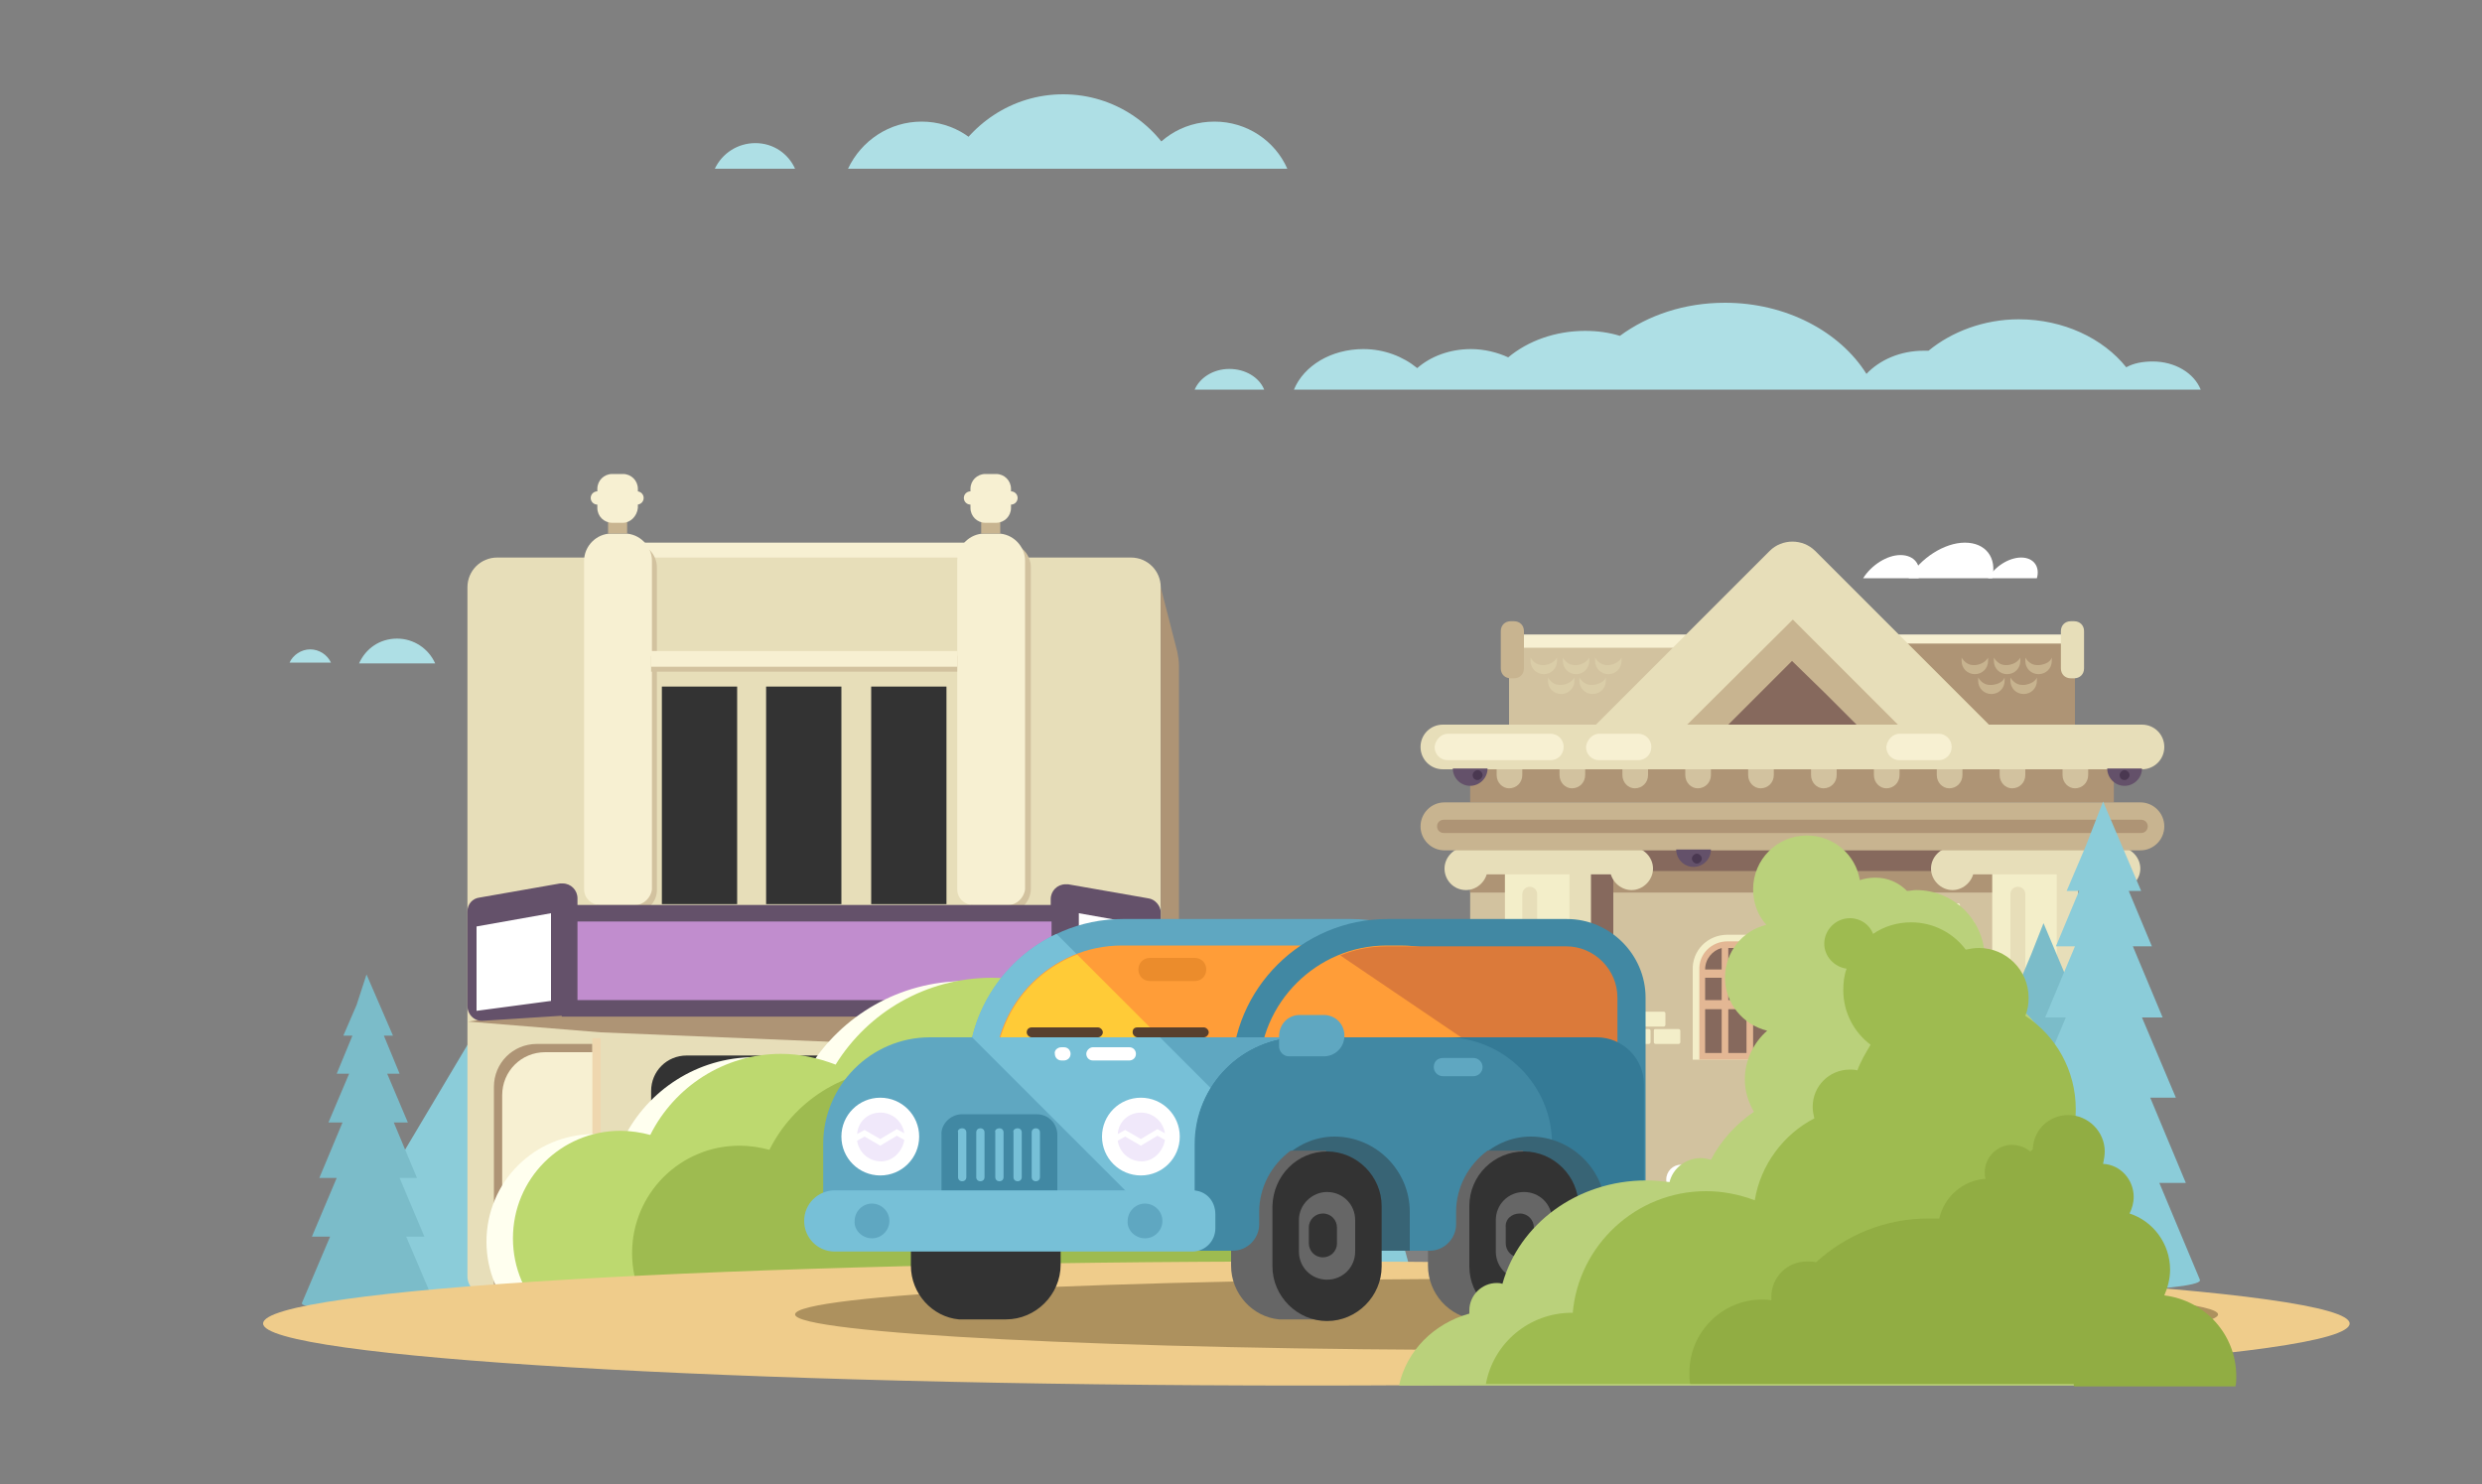 <?xml version="1.0" encoding="utf-8"?>
<!-- Generator: Adobe Illustrator 23.0.4, SVG Export Plug-In . SVG Version: 6.00 Build 0)  -->
<svg version="1.1" id="Layer_1" xmlns="http://www.w3.org/2000/svg" xmlns:xlink="http://www.w3.org/1999/xlink" x="0px" y="0px"
	 viewBox="0 0 300 179.4" style="enable-background:new 0 0 300 179.4;" xml:space="preserve">
<rect x="0" y="0" width="300" height="179.4" fill="#808080" stroke="none"/>
<style type="text/css">
	.st0{fill:#64516A;}
	.st1{fill-rule:evenodd;clip-rule:evenodd;fill:#8BCCD9;}
	.st2{fill-rule:evenodd;clip-rule:evenodd;fill:#D2C29F;}
	.st3{fill-rule:evenodd;clip-rule:evenodd;fill:#F7F0D2;}
	.st4{fill-rule:evenodd;clip-rule:evenodd;fill:#C8B490;}
	.st5{fill-rule:evenodd;clip-rule:evenodd;fill:#AE9475;}
	.st6{fill-rule:evenodd;clip-rule:evenodd;fill:#E7DEB9;}
	.st7{fill-rule:evenodd;clip-rule:evenodd;fill:#86695D;}
	.st8{fill-rule:evenodd;clip-rule:evenodd;fill:#F3EEC9;}
	.st9{fill-rule:evenodd;clip-rule:evenodd;fill:#E3B794;}
	.st10{fill-rule:evenodd;clip-rule:evenodd;fill:#DACDA8;}
	.st11{fill-rule:evenodd;clip-rule:evenodd;fill:#C7B38F;}
	.st12{fill-rule:evenodd;clip-rule:evenodd;fill:#FFFFFF;}
	.st13{fill-rule:evenodd;clip-rule:evenodd;fill:#64516A;}
	.st14{fill-rule:evenodd;clip-rule:evenodd;fill:#4A3851;}
	.st15{fill-rule:evenodd;clip-rule:evenodd;fill:#AEDFE5;}
	.st16{fill-rule:evenodd;clip-rule:evenodd;fill:#7BBCC9;}
	.st17{fill-rule:evenodd;clip-rule:evenodd;fill:#333333;}
	.st18{fill-rule:evenodd;clip-rule:evenodd;fill:#C18DCE;}
	.st19{fill-rule:evenodd;clip-rule:evenodd;fill:#EFD7AF;}
	.st20{fill-rule:evenodd;clip-rule:evenodd;fill:#FFFFEF;}
	.st21{fill-rule:evenodd;clip-rule:evenodd;fill:#BDD96F;}
	.st22{fill-rule:evenodd;clip-rule:evenodd;fill:#9EBB50;}
	.st23{fill-rule:evenodd;clip-rule:evenodd;fill:#EFCC8B;}
	.st24{fill-rule:evenodd;clip-rule:evenodd;fill:#AD915E;}
	.st25{fill-rule:evenodd;clip-rule:evenodd;fill:#FF8282;}
	.st26{fill-rule:evenodd;clip-rule:evenodd;fill:#5FA7C1;}
	.st27{fill-rule:evenodd;clip-rule:evenodd;fill:#77C0D7;}
	.st28{fill-rule:evenodd;clip-rule:evenodd;fill:#FF9D38;}
	.st29{fill-rule:evenodd;clip-rule:evenodd;fill:#FFCB37;}
	.st30{fill-rule:evenodd;clip-rule:evenodd;fill:#4188A3;}
	.st31{fill-rule:evenodd;clip-rule:evenodd;fill:#DB7A3A;}
	.st32{fill-rule:evenodd;clip-rule:evenodd;fill:#347A96;}
	.st33{fill-rule:evenodd;clip-rule:evenodd;fill:#386475;}
	.st34{fill-rule:evenodd;clip-rule:evenodd;fill:#666666;}
	.st35{fill-rule:evenodd;clip-rule:evenodd;fill:#F0E8FA;}
	.st36{fill-rule:evenodd;clip-rule:evenodd;fill:#58402E;}
	.st37{fill-rule:evenodd;clip-rule:evenodd;fill:#EB8C2C;}
	.st38{fill-rule:evenodd;clip-rule:evenodd;fill:#BAD17B;}
	.st39{fill-rule:evenodd;clip-rule:evenodd;fill:#91AD43;}
	.st40{fill:#D9E5AE;}
	.st41{fill:#BAD17B;}
	.st42{fill:#FFFFEF;}
</style>
<g>
	<path class="st1" d="M91.9,103.3l-0.4-0.3c-1.9-1.3-4.5-0.6-5.7,1.6l-0.9,1.6l-2.8,5l-0.5,0.9c-1.8,3.3-5.6,4.3-8.4,2.3l-0.2-0.1
		l-1.3-0.9c-3-2.1-7.1-1-9,2.5l-26.3,44.2h135.9l-11.6-41.9c-1-3.7-5.6-4.9-8.8-2.9l-1.4,0.8l-0.2,0.1c-3,1.8-6.7,0.6-8.2-2.7
		l-0.4-0.9l-2.3-5.1l-0.8-1.7c-1-2.3-3.5-3.1-5.6-1.9l-0.4,0.2l-1.2,0.7c-3,1.8-6.7,0.6-8.2-2.7l-1.9-4.2l-0.8-1.8
		c-2.2-4.7-13.2-5-15.8-0.4l-1,1.8l-2.3,4.1c-1.8,3.3-5.6,4.3-8.4,2.3L91.9,103.3z"/>
	<rect x="182.4" y="77.8" class="st2" width="20.8" height="11.7"/>
	<path class="st3" d="M183.2,76.7h66.9c0.4,0,0.8,0.3,0.8,0.8v0c0,0.4-0.3,0.8-0.8,0.8h-66.9c-0.4,0-0.8-0.3-0.8-0.8v0
		C182.4,77.1,182.8,76.7,183.2,76.7z"/>
	<polygon class="st4" points="216.6,72.1 225.1,81.1 233.5,90.1 216.6,90.1 199.8,90.1 208.2,81.1 	"/>
	<rect x="230" y="77.8" class="st5" width="20.8" height="11.7"/>
	<path class="st6" d="M250.7,75.1h-0.4c-0.7,0-1.2,0.5-1.2,1.2v4.5c0,0.7,0.5,1.2,1.2,1.2h0.4c0.7,0,1.2-0.5,1.2-1.2v-4.5
		C251.9,75.6,251.4,75.1,250.7,75.1z"/>
	<path class="st4" d="M182.6,75.1h0.4c0.7,0,1.2,0.5,1.2,1.2v4.5c0,0.7-0.5,1.2-1.2,1.2h-0.4c-0.7,0-1.2-0.5-1.2-1.2v-4.5
		C181.4,75.6,181.9,75.1,182.6,75.1z"/>
	<path class="st6" d="M219.4,66.6L219.4,66.6l20.9,20.9c1.5,1.5,1.5,4,0,5.5l0,0c-1.5,1.5-4,1.5-5.5,0l-18.1-18.1L198.5,93
		c-1.5,1.5-4,1.5-5.5,0l0,0c-1.5-1.5-1.5-4,0-5.5l20.9-20.9C215.4,65.1,217.9,65.1,219.4,66.6z"/>
	<rect x="177.7" y="102.3" class="st2" width="77.9" height="40.9"/>
	<path class="st5" d="M217.6,104.4c2.5,0,4.5,2,4.5,4.5c0,2.5-2,4.5-4.5,4.5c-2.5,0-4.5-2-4.5-4.5
		C213.1,106.4,215.1,104.4,217.6,104.4z"/>
	<rect x="177.7" y="102.3" class="st5" width="73.5" height="5.6"/>
	<rect x="177.7" y="102.3" class="st7" width="77.9" height="3"/>
	<rect x="189.8" y="102.3" class="st7" width="5.2" height="30.2"/>
	<rect x="182" y="102.3" class="st6" width="10.3" height="30.2"/>
	<path class="st8" d="M182,102.3h7.7v18.8c0,2.1-1.7,3.9-3.9,3.9l0,0c-2.1,0-3.9-1.7-3.9-3.9V102.3z"/>
	<rect x="177.2" y="102.3" class="st6" width="20.1" height="3.4"/>
	<path class="st6" d="M177.2,107.6c1.4,0,2.6-1.2,2.6-2.6c0-1.4-1.2-2.6-2.6-2.6c-1.4,0-2.6,1.2-2.6,2.6
		C174.6,106.4,175.7,107.6,177.2,107.6z"/>
	<path class="st6" d="M197.2,107.6c1.4,0,2.6-1.2,2.6-2.6c0-1.4-1.2-2.6-2.6-2.6c-1.4,0-2.6,1.2-2.6,2.6
		C194.6,106.4,195.8,107.6,197.2,107.6z"/>
	<rect x="248.7" y="102.3" class="st7" width="5.2" height="30.2"/>
	<rect x="240.9" y="102.3" class="st6" width="10.3" height="30.2"/>
	<path class="st8" d="M240.9,102.3h7.7v18.8c0,2.1-1.7,3.9-3.9,3.9l0,0c-2.1,0-3.9-1.7-3.9-3.9V102.3z"/>
	<rect x="236" y="102.3" class="st6" width="20.1" height="3.4"/>
	<path class="st6" d="M236,107.6c1.4,0,2.6-1.2,2.6-2.6c0-1.4-1.2-2.6-2.6-2.6c-1.4,0-2.6,1.2-2.6,2.6
		C233.4,106.4,234.6,107.6,236,107.6z"/>
	<path class="st6" d="M256.1,107.6c1.4,0,2.6-1.2,2.6-2.6c0-1.4-1.2-2.6-2.6-2.6c-1.4,0-2.6,1.2-2.6,2.6
		C253.5,106.4,254.7,107.6,256.1,107.6z"/>
	<rect x="177.7" y="92.9" class="st5" width="77.8" height="4.1"/>
	<path class="st2" d="M182.4,95.3L182.4,95.3c0.9,0,1.6-0.7,1.6-1.6v-1.6h-3.1v1.6C180.9,94.6,181.6,95.3,182.4,95.3L182.4,95.3z
		 M250.8,95.3L250.8,95.3c0.9,0,1.6-0.7,1.6-1.6v-1.6h-3.1v1.6C249.3,94.6,250,95.3,250.8,95.3L250.8,95.3z M243.2,95.3L243.2,95.3
		c0.9,0,1.6-0.7,1.6-1.6v-1.6h-3.1v1.6C241.7,94.6,242.4,95.3,243.2,95.3L243.2,95.3z M235.6,95.3L235.6,95.3c0.9,0,1.6-0.7,1.6-1.6
		v-1.6h-3.1v1.6C234.1,94.6,234.8,95.3,235.6,95.3L235.6,95.3z M228,95.3L228,95.3c0.9,0,1.6-0.7,1.6-1.6v-1.6h-3.1v1.6
		C226.5,94.6,227.2,95.3,228,95.3L228,95.3z M220.4,95.3L220.4,95.3c0.9,0,1.6-0.7,1.6-1.6v-1.6h-3.1v1.6
		C218.9,94.6,219.6,95.3,220.4,95.3L220.4,95.3z M212.8,95.3L212.8,95.3c0.9,0,1.6-0.7,1.6-1.6v-1.6h-3.1v1.6
		C211.3,94.6,212,95.3,212.8,95.3L212.8,95.3z M205.2,95.3L205.2,95.3c0.9,0,1.6-0.7,1.6-1.6v-1.6h-3.1v1.6
		C203.7,94.6,204.4,95.3,205.2,95.3L205.2,95.3z M197.6,95.3L197.6,95.3c0.9,0,1.6-0.7,1.6-1.6v-1.6h-3.1v1.6
		C196.1,94.6,196.8,95.3,197.6,95.3L197.6,95.3z M190,95.3L190,95.3c0.9,0,1.6-0.7,1.6-1.6v-1.6h-3.1v1.6
		C188.5,94.6,189.2,95.3,190,95.3z"/>
	<path class="st6" d="M184.9,107.2L184.9,107.2c0.5,0,0.9,0.4,0.9,0.9v10c0,0.5-0.4,0.9-0.9,0.9h0c-0.5,0-0.9-0.4-0.9-0.9v-10
		C184,107.6,184.4,107.2,184.9,107.2z"/>
	<path class="st6" d="M243.9,107.2L243.9,107.2c0.5,0,0.9,0.4,0.9,0.9v10c0,0.5-0.4,0.9-0.9,0.9h0c-0.5,0-0.9-0.4-0.9-0.9v-10
		C243,107.6,243.4,107.2,243.9,107.2z"/>
	<path class="st4" d="M174.6,97h84.1c1.6,0,2.9,1.3,2.9,2.9l0,0c0,1.6-1.3,2.9-2.9,2.9h-84.1c-1.6,0-2.9-1.3-2.9-2.9l0,0
		C171.7,98.3,173,97,174.6,97z"/>
	<path class="st5" d="M174.5,99.1h84.3c0.4,0,0.8,0.3,0.8,0.8v0c0,0.4-0.3,0.8-0.8,0.8h-84.3c-0.4,0-0.8-0.3-0.8-0.8v0
		C173.7,99.4,174.1,99.1,174.5,99.1z"/>
	<polygon class="st7" points="216.6,79.9 220.5,83.7 224.4,87.6 216.6,87.6 208.9,87.6 212.8,83.7 	"/>
	<path class="st8" d="M208.8,113h2.4c2.4,0,4.3,1.9,4.3,4.3v10.8h-10.9v-10.8C204.5,114.9,206.4,113,208.8,113z"/>
	<path class="st9" d="M208.8,113.8h2.4c1.9,0,3.5,1.6,3.5,3.5v10.8h-9.3v-10.8C205.3,115.3,206.9,113.8,208.8,113.8z"/>
	<path class="st7" d="M206.1,127.3h2V122h-2V127.3L206.1,127.3z M208.1,120.9v-2.7h-2v2.7H208.1L208.1,120.9z M208.1,117.2v-2.6
		c-1.1,0.3-2,1.3-2,2.6H208.1L208.1,117.2z M208.9,127.3h2.2V122h-2.2V127.3L208.9,127.3z M211.1,120.9v-2.7h-2.2v2.7H211.1
		L211.1,120.9z M211.1,117.2v-2.6h-2.2v2.6H211.1L211.1,117.2z M211.9,127.3h2V122h-2V127.3L211.9,127.3z M213.9,120.9v-2.7h-2v2.7
		H213.9L213.9,120.9z M213.9,117.2c0-1.2-0.9-2.2-2-2.6v2.6H213.9z"/>
	<path class="st8" d="M221.7,113h2.4c2.4,0,4.3,1.9,4.3,4.3v10.8h-10.9v-10.8C217.5,114.9,219.4,113,221.7,113z"/>
	<path class="st9" d="M221.7,113.8h2.4c1.9,0,3.5,1.6,3.5,3.5v10.8h-9.3v-10.8C218.3,115.3,219.8,113.8,221.7,113.8z"/>
	<path class="st7" d="M219.1,127.3h2V122h-2V127.3L219.1,127.3z M221,120.9v-2.7h-2v2.7H221L221,120.9z M221,117.2v-2.6
		c-1.1,0.3-2,1.3-2,2.6H221L221,117.2z M221.8,127.3h2.2V122h-2.2V127.3L221.8,127.3z M224,120.9v-2.7h-2.2v2.7H224L224,120.9z
		 M224,117.2v-2.6h-2.2v2.6H224L224,117.2z M224.8,127.3h2V122h-2V127.3L224.8,127.3z M226.8,120.9v-2.7h-2v2.7H226.8L226.8,120.9z
		 M226.8,117.2c0-1.2-0.9-2.2-2-2.6v2.6H226.8z"/>
	<g>
		<path class="st8" d="M196.5,124.4h2.8c0.1,0,0.2,0.1,0.2,0.2v1.4c0,0.1-0.1,0.2-0.2,0.2h-2.8c-0.1,0-0.2-0.1-0.2-0.2v-1.4
			C196.3,124.4,196.4,124.4,196.5,124.4z"/>
		<path class="st8" d="M200.1,124.4h2.8c0.1,0,0.2,0.1,0.2,0.2v1.4c0,0.1-0.1,0.2-0.2,0.2h-2.8c-0.1,0-0.2-0.1-0.2-0.2v-1.4
			C199.9,124.4,200,124.4,200.1,124.4z"/>
		<path class="st8" d="M198.3,122.3h2.8c0.1,0,0.2,0.1,0.2,0.2v1.4c0,0.1-0.1,0.2-0.2,0.2h-2.8c-0.1,0-0.2-0.1-0.2-0.2v-1.4
			C198.2,122.4,198.2,122.3,198.3,122.3z"/>
	</g>
	<g>
		<path class="st8" d="M232.1,111.3h2.8c0.1,0,0.2,0.1,0.2,0.2v1.4c0,0.1-0.1,0.2-0.2,0.2h-2.8c-0.1,0-0.2-0.1-0.2-0.2v-1.4
			C231.9,111.4,232,111.3,232.1,111.3z"/>
		<path class="st8" d="M235.6,111.3h2.8c0.1,0,0.2,0.1,0.2,0.2v1.4c0,0.1-0.1,0.2-0.2,0.2h-2.8c-0.1,0-0.2-0.1-0.2-0.2v-1.4
			C235.4,111.4,235.5,111.3,235.6,111.3z"/>
		<path class="st8" d="M233.9,109.2h2.8c0.1,0,0.2,0.1,0.2,0.2v1.4c0,0.1-0.1,0.2-0.2,0.2h-2.8c-0.1,0-0.2-0.1-0.2-0.2v-1.4
			C233.7,109.3,233.8,109.2,233.9,109.2z"/>
	</g>
	<g>
		<path class="st6" d="M216.6,112.4c2.5,0,4.5-2,4.5-4.5c0-2.5-2-4.5-4.5-4.5c-2.5,0-4.5,2-4.5,4.5
			C212.1,110.4,214.2,112.4,216.6,112.4z"/>
		<path class="st5" d="M216.6,110.9c1.6,0,2.9-1.3,2.9-2.9c0-1.6-1.3-2.9-2.9-2.9c-1.6,0-2.9,1.3-2.9,2.9
			C213.7,109.5,215,110.9,216.6,110.9z"/>
		<path class="st6" d="M217.9,108.4c0,1.6-2.4,1.3-2.6,0.8c-0.4-1.2,2.2-0.3,1.7-1c-0.2-0.3-1.7,0.4-1.7-1.1c0-1.6,2.3-1.3,2.4-0.8
			c0.4,1.2-2,0.3-1.5,1C216.4,107.5,217.9,106.9,217.9,108.4z"/>
	</g>
	<path class="st6" d="M174.4,87.6h84.5c1.5,0,2.7,1.2,2.7,2.7v0c0,1.5-1.2,2.7-2.7,2.7h-84.5c-1.5,0-2.7-1.2-2.7-2.7v0
		C171.7,88.8,172.9,87.6,174.4,87.6z"/>
	<path class="st10" d="M188.2,79.5v0.4c0,0.9-0.7,1.6-1.6,1.6l0,0c-0.9,0-1.6-0.7-1.6-1.6v-0.4c0.3,0.5,0.8,0.9,1.4,0.9h0.3
		C187.4,80.3,187.9,80,188.2,79.5z"/>
	<path class="st10" d="M192.1,79.5v0.4c0,0.9-0.7,1.6-1.6,1.6l0,0c-0.9,0-1.6-0.7-1.6-1.6v-0.4c0.3,0.5,0.8,0.9,1.4,0.9h0.3
		C191.3,80.3,191.8,80,192.1,79.5z"/>
	<path class="st10" d="M196,79.5v0.4c0,0.9-0.7,1.6-1.6,1.6l0,0c-0.9,0-1.6-0.7-1.6-1.6v-0.4c0.3,0.5,0.8,0.9,1.4,0.9h0.3
		C195.2,80.3,195.7,80,196,79.5z"/>
	<path class="st10" d="M190.3,81.9v0.4c0,0.9-0.7,1.6-1.6,1.6l0,0c-0.9,0-1.6-0.7-1.6-1.6v-0.4c0.3,0.5,0.8,0.9,1.4,0.9h0.3
		C189.5,82.7,190,82.4,190.3,81.9z"/>
	<path class="st10" d="M194.1,81.9v0.4c0,0.9-0.7,1.6-1.6,1.6l0,0c-0.9,0-1.6-0.7-1.6-1.6v-0.4c0.3,0.5,0.8,0.9,1.4,0.9h0.3
		C193.3,82.7,193.9,82.4,194.1,81.9z"/>
	<path class="st11" d="M240.3,79.5v0.4c0,0.9-0.7,1.6-1.6,1.6l0,0c-0.9,0-1.6-0.7-1.6-1.6v-0.4c0.3,0.5,0.8,0.9,1.4,0.9h0.3
		C239.5,80.3,240,80,240.3,79.5z"/>
	<path class="st11" d="M244.2,79.5v0.4c0,0.9-0.7,1.6-1.6,1.6l0,0c-0.9,0-1.6-0.7-1.6-1.6v-0.4c0.3,0.5,0.8,0.9,1.4,0.9h0.3
		C243.4,80.3,243.9,80,244.2,79.5z"/>
	<path class="st11" d="M248,79.5v0.4c0,0.9-0.7,1.6-1.6,1.6l0,0c-0.9,0-1.6-0.7-1.6-1.6v-0.4c0.3,0.5,0.8,0.9,1.4,0.9h0.3
		C247.3,80.3,247.8,80,248,79.5z"/>
	<path class="st11" d="M242.3,81.9v0.4c0,0.9-0.7,1.6-1.6,1.6l0,0c-0.9,0-1.6-0.7-1.6-1.6v-0.4c0.3,0.5,0.8,0.9,1.4,0.9h0.3
		C241.6,82.7,242.1,82.4,242.3,81.9z"/>
	<path class="st11" d="M246.2,81.9v0.4c0,0.9-0.7,1.6-1.6,1.6l0,0c-0.9,0-1.6-0.7-1.6-1.6v-0.4c0.3,0.5,0.8,0.9,1.4,0.9h0.3
		C245.4,82.7,246,82.4,246.2,81.9z"/>
	<path class="st12" d="M237.5,65.6c2.5,0,3.9,1.8,3.3,4.3h-10.1C232.1,67.5,235,65.6,237.5,65.6z"/>
	<path class="st12" d="M229.7,67.1c1.7,0,2.6,1.2,2.2,2.8h-6.7C226.2,68.3,228.1,67.1,229.7,67.1z"/>
	<path class="st12" d="M244.3,67.4c1.5,0,2.3,1.1,1.9,2.5h-5.9C241.1,68.5,242.8,67.4,244.3,67.4z"/>
	<path class="st13" d="M206.8,102.7c0,1.2-1,2.1-2.1,2.1c-1.2,0-2.1-1-2.1-2.1H206.8z"/>
	<path class="st14" d="M205.1,104.4c0.3,0,0.6-0.3,0.6-0.6c0-0.3-0.3-0.6-0.6-0.6c-0.3,0-0.6,0.3-0.6,0.6
		C204.5,104.1,204.8,104.4,205.1,104.4z"/>
	<g>
		<path class="st13" d="M258.9,92.9c0,1.2-1,2.1-2.1,2.1c-1.2,0-2.1-1-2.1-2.1H258.9z"/>
		<path class="st14" d="M256.8,94.3c0.3,0,0.6-0.3,0.6-0.6s-0.3-0.6-0.6-0.6c-0.3,0-0.6,0.3-0.6,0.6S256.4,94.3,256.8,94.3z"/>
	</g>
	<path class="st13" d="M179.8,92.9c0,1.2-1,2.1-2.1,2.1c-1.2,0-2.1-1-2.1-2.1H179.8z"/>
	<path class="st14" d="M178.6,94.3c0.3,0,0.6-0.3,0.6-0.6s-0.3-0.6-0.6-0.6c-0.3,0-0.6,0.3-0.6,0.6S178.2,94.3,178.6,94.3z"/>
	<path class="st3" d="M175,88.7h12.4c0.9,0,1.6,0.7,1.6,1.6v0c0,0.9-0.7,1.6-1.6,1.6H175c-0.9,0-1.6-0.7-1.6-1.6v0
		C173.5,89.4,174.2,88.7,175,88.7z"/>
	<path class="st3" d="M193.3,88.7h4.7c0.9,0,1.6,0.7,1.6,1.6v0c0,0.9-0.7,1.6-1.6,1.6h-4.7c-0.9,0-1.6-0.7-1.6-1.6v0
		C191.8,89.4,192.5,88.7,193.3,88.7z"/>
	<path class="st3" d="M229.6,88.7h4.7c0.9,0,1.6,0.7,1.6,1.6v0c0,0.9-0.7,1.6-1.6,1.6h-4.7c-0.9,0-1.6-0.7-1.6-1.6v0
		C228.1,89.4,228.8,88.7,229.6,88.7z"/>
	<path class="st15" d="M244,38.6c5.4,0,10.2,2.3,13,5.8c0.9-0.5,2-0.7,3.2-0.7c2.7,0,5,1.4,5.8,3.4h-7.4h-4.2h-13.8h-11.1h-2.9h-2.3
		h-20.5h-13.4h-4.2h-6.9h-6h-4h-12.9c1.2-2.9,4.5-4.9,8.4-4.9c2.5,0,4.8,0.9,6.5,2.3c1.6-1.4,3.9-2.3,6.5-2.3c1.6,0,3.2,0.4,4.5,1
		c2.4-2,5.7-3.2,9.3-3.2c1.5,0,2.9,0.2,4.2,0.6c3.4-2.5,7.8-4,12.7-4c7.4,0,13.9,3.5,17.1,8.6c1.6-1.7,4.1-2.8,6.9-2.8
		c0.2,0,0.4,0,0.6,0C235.9,40.1,239.8,38.6,244,38.6L244,38.6z M148.6,44.6c1.9,0,3.6,1,4.2,2.5h-8.4
		C145,45.7,146.6,44.6,148.6,44.6z"/>
	<path class="st16" d="M44.3,117.8l1.6,3.7v0l1.6,3.7h-1.1l1.9,4.6h-1.5l0,0l2.5,5.9h-1.7l2.8,6.7l0,0v0h-2.1l3,7.1h-2.2l3.4,8
		c0,0,0,0,0,0.1c0,0.4-3.6,0.8-8,0.8c-4.4,0-8-0.4-8-0.8c0,0,0,0,0-0.1l3.4-8h-2.2v0l3-7.1h-2.1v0l2.8-6.7h0h-1.7l2.5-5.9l0,0h-1.5
		l1.9-4.6h-1.1l1.6-3.7L44.3,117.8L44.3,117.8z"/>
	<path class="st16" d="M71.9,88.5l2.5,5.9v0l2.5,5.9h-1.7l3.1,7.3h-2.5l0,0l3.9,9.3H77l4.4,10.6h0l0,0h-3.3l4.7,11.2h-3.5l5.3,12.7
		c0,0,0,0.1,0,0.1c0,0.7-5.7,1.3-12.6,1.3c-7,0-12.6-0.6-12.6-1.3c0,0,0-0.1,0-0.1l5.3-12.7h-3.5v0l4.7-11.2h-3.3v0l4.4-10.6h0h-2.7
		l3.9-9.3l0,0h-2.5l3.1-7.3H67l2.5-5.9L71.9,88.5L71.9,88.5z"/>
	<g>
		<path class="st3" d="M120.5,109.4H73.9c-1.8,0-3.3-1.5-3.3-3.3V68.9c0-1.8,1.5-3.3,3.3-3.3h46.6c1.8,0,3.3,1.5,3.3,3.3V106
			C123.8,107.9,122.3,109.4,120.5,109.4z"/>
		<path class="st6" d="M138.1,156.5H58.7c-1.2,0-2.2-1-2.2-2.2V71c0-2,1.6-3.6,3.6-3.6h76.6c2,0,3.6,1.6,3.6,3.6v83.4
			C140.3,155.5,139.3,156.5,138.1,156.5z"/>
		<polygon class="st5" points="56.6,123.5 72.6,124.8 118.8,126.7 118.8,122 68.3,121.7 		"/>
		<path class="st2" d="M76.4,110.4h-2c-1.7,0-3-1.4-3-3V68.6c0-1.7,1.4-3,3-3h2c1.7,0,3,1.4,3,3v38.8
			C79.5,109.1,78.1,110.4,76.4,110.4z"/>
		<path class="st2" d="M121.6,110.4h-2c-1.7,0-3-1.4-3-3V68.6c0-1.7,1.4-3,3-3h2c1.7,0,3,1.4,3,3v38.8
			C124.6,109.1,123.2,110.4,121.6,110.4z"/>
		<path class="st3" d="M76.8,109.4h-4.3c-1,0-1.9-0.8-1.9-1.9V67.8c0-1.8,1.5-3.3,3.3-3.3h1.6c1.8,0,3.3,1.5,3.3,3.3v39.7
			C78.7,108.5,77.8,109.4,76.8,109.4z"/>
		<path class="st3" d="M121.9,109.4h-4.3c-1,0-1.9-0.8-1.9-1.9V67.8c0-1.8,1.5-3.3,3.3-3.3h1.6c1.8,0,3.3,1.5,3.3,3.3v39.7
			C123.8,108.5,122.9,109.4,121.9,109.4z"/>
		<g>
			<rect x="118.6" y="61.6" class="st4" width="2.3" height="2.9"/>
			<circle class="st3" cx="122.2" cy="60.2" r="0.8"/>
			<circle class="st3" cx="117.3" cy="60.2" r="0.8"/>
			<path class="st3" d="M120.4,63.2h-1.3c-1,0-1.8-0.8-1.8-1.8v-2.3c0-1,0.8-1.8,1.8-1.8h1.3c1,0,1.8,0.8,1.8,1.8v2.3
				C122.2,62.4,121.4,63.2,120.4,63.2z"/>
		</g>
		<g>
			<rect x="73.5" y="61.6" class="st4" width="2.3" height="2.9"/>
			<circle class="st3" cx="77" cy="60.2" r="0.8"/>
			<circle class="st3" cx="72.2" cy="60.2" r="0.8"/>
			<path class="st3" d="M75.3,63.2h-1.3c-1,0-1.8-0.8-1.8-1.8v-2.3c0-1,0.8-1.8,1.8-1.8h1.3c1,0,1.8,0.8,1.8,1.8v2.3
				C77,62.4,76.2,63.2,75.3,63.2z"/>
		</g>
		<rect x="80" y="83" class="st17" width="9.1" height="26.3"/>
		<rect x="92.6" y="83" class="st17" width="9.1" height="26.3"/>
		<rect x="105.3" y="83" class="st17" width="9.1" height="26.3"/>
		<rect x="67.9" y="109.4" class="st13" width="61.3" height="13.5"/>
		<path class="st13" d="M67.8,122.8l-9.4,0.6c-1,0.1-1.9-0.7-1.9-1.8v-11.4c0-0.9,0.6-1.6,1.5-1.7l9.7-1.7c0.1,0,0.2,0,0.3,0l0,0
			c1,0,1.8,0.8,1.8,1.8v0.7V121c0,1-0.8,1.8-1.8,1.8h-0.1C67.9,122.8,67.8,122.8,67.8,122.8z"/>
		<path class="st13" d="M127,109.4v-0.7c0-1,0.8-1.8,1.8-1.8l0,0c0.1,0,0.2,0,0.3,0l9.7,1.7c0.8,0.1,1.5,0.9,1.5,1.7v11.4
			c0,1-0.9,1.8-1.9,1.8l-9.4-0.6"/>
		<path class="st17" d="M117.3,156.5H78.7v-24.6c0-2.4,1.9-4.3,4.3-4.3h30c2.4,0,4.3,1.9,4.3,4.3V156.5z"/>
		<path class="st5" d="M71.6,156.5H59.7v-25.1c0-2.9,2.3-5.2,5.2-5.2h6.7V156.5z"/>
		<path class="st3" d="M72.6,157H60.7v-24.6c0-2.9,2.3-5.2,5.2-5.2h6.7V157z"/>
		<polygon class="st12" points="66.6,110.4 66.6,121 57.6,122.2 57.6,112 		"/>
		<polygon class="st12" points="130.4,110.4 130.4,121 139.4,122.2 139.4,112 		"/>
		<rect x="69.8" y="111.4" class="st18" width="57.3" height="9.5"/>
		<rect x="71.6" y="125.5" class="st19" width="1" height="18.8"/>
		<path class="st5" d="M142.4,150h-2.1V71l2,7.8c0.1,0.5,0.2,1.1,0.2,1.7V150z"/>
	</g>
	<path class="st16" d="M247,111.6l1.6,3.8v0l1.6,3.8h-1.1l2,4.7h-1.6l0,0l2.5,6h-1.8l2.8,6.7h0l0,0h-2.1l3,7.2h-2.3l3.4,8.1
		c0,0,0,0,0,0.1c0,0.4-3.6,0.8-8.1,0.8c-4.5,0-8.1-0.4-8.1-0.8c0,0,0,0,0-0.1l3.4-8.1h-2.3v0l3-7.2H241v0l2.8-6.7h0h-1.7l2.5-6l0,0
		H243l2-4.7h-1.1l1.6-3.8L247,111.6L247,111.6z"/>
	<path class="st1" d="M254.2,96.9l2.3,5.4v0l2.3,5.4h-1.5l2.8,6.7h-2.3l0,0l3.6,8.6h-2.5l4.1,9.7h0l0,0h-3.1l4.3,10.3h-3.2l4.9,11.7
		c0,0,0,0.1,0,0.1c0,0.6-5.2,1.2-11.6,1.2c-6.4,0-11.6-0.5-11.6-1.2c0,0,0-0.1,0-0.1l4.9-11.7h-3.2v0l4.3-10.3h-3.1v0l4.1-9.7h0
		h-2.5l3.6-8.6l0,0h-2.3l2.8-6.7h-1.5l2.3-5.4L254.2,96.9L254.2,96.9z"/>
	<path class="st20" d="M71.8,137.1c1.2,0,2.5,0.2,3.6,0.5c2.9-5.8,8.9-9.8,15.8-9.8c2.3,0,4.5,0.5,6.6,1.3
		c3.9-6.3,10.9-10.5,18.9-10.5c11.1,0,20.3,8.2,22,18.8c5.8,1.3,10.2,6.4,10.2,12.7c0,7.2-5.8,13-13,13c-3.1,0-6-1.1-8.2-2.9
		c-3.3,1.9-7,2.9-11,2.9c-5.1,0-9.8-1.7-13.6-4.6c-3.1,2.9-7.3,4.6-11.9,4.6c-4,0-7.6-1.3-10.5-3.5c-2.3,2.2-5.4,3.5-8.9,3.5
		c-7.2,0-13-5.8-13-13C58.8,142.9,64.6,137.1,71.8,137.1z"/>
	<path class="st21" d="M75,136.7c1.2,0,2.5,0.2,3.6,0.5c2.9-5.8,8.9-9.8,15.8-9.8c2.3,0,4.5,0.5,6.6,1.3
		c3.9-6.3,10.9-10.5,18.9-10.5c11.1,0,20.3,8.2,22,18.8c5.8,1.3,10.2,6.4,10.2,12.7c0,7.2-5.8,13-13,13c-3.1,0-6-1.1-8.2-2.9
		c-3.3,1.9-7,2.9-11,2.9c-5.1,0-9.8-1.7-13.6-4.6c-3.1,2.9-7.3,4.6-11.9,4.6c-3.9,0-7.6-1.3-10.5-3.5c-2.3,2.2-5.4,3.5-8.9,3.5
		c-7.2,0-13-5.8-13-13C62,142.5,67.8,136.7,75,136.7z"/>
	<path class="st22" d="M129.7,120.4c6.4,3.2,11,9.3,12.1,16.5c5.8,1.3,10.2,6.4,10.2,12.7c0,7.2-5.8,13-13,13c-3.1,0-6-1.1-8.2-2.9
		c-2,1.1-4.1,2-6.4,2.4c-1.3-0.7-2.6-1.4-3.7-2.3c-1.1,1-2.4,1.9-3.7,2.6c-4-0.5-7.7-2.1-10.7-4.4c-1.9,1.7-4.2,3.1-6.7,3.8
		c-0.4-0.3-0.9-0.6-1.3-0.9c-0.6,0.6-1.3,1.1-2.1,1.6c-0.6,0.1-1.2,0.1-1.9,0.1c-3.9,0-7.6-1.3-10.5-3.5c-0.9,0.8-1.9,1.5-3,2.1
		c-2.7-2.4-4.4-5.8-4.4-9.7c0-7.2,5.8-13,13-13c1.2,0,2.5,0.2,3.6,0.5c2.9-5.8,8.9-9.8,15.8-9.8c2.3,0,4.5,0.5,6.6,1.3
		C118.5,125.4,123.7,121.7,129.7,120.4z"/>
	<path class="st23" d="M157.9,167.5c69.5,0,126.1-3.3,126.1-7.5c0-4.1-56.7-7.5-126.1-7.5c-69.5,0-126.1,3.3-126.1,7.5
		C31.8,164.1,88.5,167.5,157.9,167.5z"/>
	<path class="st24" d="M182.1,163.2c47.4,0,86-1.9,86-4.3c0-2.3-38.6-4.3-86-4.3c-47.4,0-86,1.9-86,4.3
		C96.1,161.2,134.7,163.2,182.1,163.2z"/>
	<path class="st12" d="M189.5,141.5c-1.6,0-2.8,1.3-2.8,2.8c0,1.6,1.3,2.8,2.8,2.8c1.6,0,2.8-1.3,2.8-2.8
		C192.3,142.8,191,141.5,189.5,141.5z"/>
	<path class="st25" d="M221.3,116.6h3v6C223.1,120.8,222.1,118.7,221.3,116.6z"/>
	<g>
		<path class="st17" d="M110.1,151.2v1.8c0,3.4,2.6,6.2,5.8,6.5v0h0c0.2,0,0.5,0,0.7,0l0,0c0.2,0,0.5,0,0.7,0h3.6c0.2,0,0.5,0,0.7,0
			h0c3.6,0,6.6-3,6.6-6.6v-7.3c0-3.6-3-6.6-6.6-6.6h0h-4.3c-2.3,1.7-3.8,4.4-3.8,7.4v4.7H110.1z"/>
		<path class="st26" d="M135.7,111.1h27.6c10.3,0,18.7,8.4,18.7,18.7v18.7H117v-18.7C117,119.5,125.4,111.1,135.7,111.1z"/>
		<path class="st27" d="M163.3,148.5h-27.2L117,129.4c0.1-7.3,4.5-13.6,10.7-16.5L163.3,148.5z"/>
		<path class="st28" d="M120.3,145.1h58.3v-15.4c0-8.4-6.9-15.4-15.4-15.4h-27.6c-8.4,0-15.4,6.9-15.4,15.4V145.1z"/>
		<path class="st29" d="M132.7,145.1h27.2l-29.7-29.7c-5.8,2.2-9.9,7.8-9.9,14.4v3L132.7,145.1z"/>
		<path class="st30" d="M167.7,111.1h21.7c5.2,0,9.5,4.3,9.5,9.5v27.9h-50v-18.7C148.9,119.5,157.4,111.1,167.7,111.1z"/>
		<path class="st28" d="M152.3,145.1h32.4v-15.4c0-8.4-6.9-15.4-15.4-15.4h-1.7c-8.4,0-15.4,6.9-15.4,15.4V145.1z"/>
		<path class="st31" d="M195.5,138.2v-17.6c0-3.4-2.8-6.2-6.2-6.2h-21.7c-2,0-3.9,0.4-5.6,1.1L195.5,138.2z"/>
		<path class="st26" d="M112.4,125.4h48.8c7.1,0,12.9,5.8,12.9,12.9v12.9h-70.7c-2.2,0-3.9-1.8-3.9-3.9v-9
			C99.5,131.2,105.3,125.4,112.4,125.4z"/>
		<polygon class="st27" points="117.5,125.4 140.2,125.4 153.3,138.5 153.3,151.2 143.3,151.2 		"/>
		<path class="st32" d="M157.3,125.4H193c3.1,0,5.7,2.5,5.7,5.7v20.1h-54.2v-12.9C144.4,131.2,150.2,125.4,157.3,125.4z"/>
		<path class="st30" d="M157.3,125.4h17.4c7.1,0,12.9,5.8,12.9,12.9v12.9h-43.2v-12.9C144.4,131.2,150.2,125.4,157.3,125.4z"/>
		<path class="st33" d="M185,137.4c5,0,9.1,4.1,9.1,9.1v4.7h-18v-4.7C176.1,141.6,180.2,137.4,185,137.4L185,137.4L185,137.4z"/>
		<path class="st34" d="M172.6,151.2v1.8c0,3.4,2.6,6.2,5.8,6.5v0h0c0.2,0,0.5,0,0.7,0l0,0c0.2,0,0.5,0,0.7,0h4.3v-2.3
			c0.9-1.1,1.5-2.6,1.5-4.2v-7.3c0-1.6-0.6-3-1.5-4.2v-2.4h-4.3c-2.3,1.7-3.8,4.4-3.8,7.4v1.5c0,1.7-1.4,3.2-3.2,3.2H172.6z"/>
		<path class="st17" d="M184.2,139.2L184.2,139.2c3.6,0,6.6,3,6.6,6.6v7.3c0,3.6-3,6.6-6.6,6.6h0c-3.6,0-6.6-3-6.6-6.6v-7.3
			C177.6,142.1,180.6,139.2,184.2,139.2z"/>
		<path class="st34" d="M184.2,144.1L184.2,144.1c1.9,0,3.4,1.5,3.4,3.4v3.8c0,1.9-1.5,3.4-3.4,3.4h0c-1.9,0-3.4-1.5-3.4-3.4v-3.8
			C180.8,145.6,182.3,144.1,184.2,144.1z"/>
		<path class="st30" d="M116.3,134.7h9c1.4,0,2.5,1.1,2.5,2.5v7.6c0,1.4-1.1,2.5-2.5,2.5h-9c-1.4,0-2.5-1.1-2.5-2.5v-7.6
			C113.7,135.9,114.9,134.7,116.3,134.7z"/>
		<path class="st12" d="M106.4,142.1c2.6,0,4.7-2.1,4.7-4.7c0-2.6-2.1-4.7-4.7-4.7c-2.6,0-4.7,2.1-4.7,4.7
			C101.7,140,103.8,142.1,106.4,142.1z"/>
		<path class="st35" d="M106.4,134.5c1.5,0,2.7,1.1,2.9,2.5l-0.9-0.5l-2,1.2l-1.9-1.1l-0.9,0.5C103.7,135.6,104.9,134.5,106.4,134.5
			L106.4,134.5z M109.3,137.8l-0.9-0.5l-2,1.2l-1.9-1.1l-0.9,0.5c0.2,1.4,1.4,2.5,2.9,2.5C107.9,140.4,109.1,139.2,109.3,137.8z"/>
		<path class="st26" d="M174.4,127.9h3.7c0.6,0,1.1,0.5,1.1,1.1v0c0,0.6-0.5,1.1-1.1,1.1h-3.7c-0.6,0-1.1-0.5-1.1-1.1v0
			C173.3,128.3,173.8,127.9,174.4,127.9z"/>
		<path class="st27" d="M116.3,136.4L116.3,136.4c0.3,0,0.5,0.2,0.5,0.5v5.4c0,0.3-0.2,0.5-0.5,0.5l0,0c-0.3,0-0.5-0.2-0.5-0.5v-5.4
			C115.7,136.6,116,136.4,116.3,136.4L116.3,136.4z M125.2,136.4L125.2,136.4c0.3,0,0.5,0.2,0.5,0.5v5.4c0,0.3-0.2,0.5-0.5,0.5l0,0
			c-0.3,0-0.5-0.2-0.5-0.5v-5.4C124.7,136.6,124.9,136.4,125.2,136.4L125.2,136.4z M123,136.4L123,136.4c0.3,0,0.5,0.2,0.5,0.5v5.4
			c0,0.3-0.2,0.5-0.5,0.5l0,0c-0.3,0-0.5-0.2-0.5-0.5v-5.4C122.4,136.6,122.7,136.4,123,136.4L123,136.4z M120.8,136.4L120.8,136.4
			c0.3,0,0.5,0.2,0.5,0.5v5.4c0,0.3-0.2,0.5-0.5,0.5l0,0c-0.3,0-0.5-0.2-0.5-0.5v-5.4C120.2,136.6,120.5,136.4,120.8,136.4
			L120.8,136.4z M118.5,136.4L118.5,136.4c0.3,0,0.5,0.2,0.5,0.5v5.4c0,0.3-0.2,0.5-0.5,0.5l0,0c-0.3,0-0.5-0.2-0.5-0.5v-5.4
			C118,136.6,118.2,136.4,118.5,136.4z"/>
		<path class="st27" d="M198.6,143.9h0.4c1.1,0,2,0.9,2,2v3.4c0,1.1-0.9,2-2,2h-0.4c-0.8,0-1.5-0.7-1.5-1.5v-4.3
			C197.1,144.6,197.8,143.9,198.6,143.9z"/>
		<path class="st27" d="M144.1,143.9h-43.2c-2,0-3.7,1.6-3.7,3.7v0c0,2,1.6,3.7,3.7,3.7h43.2c1.6,0,2.8-1.3,2.8-2.8v-1.7
			C146.9,145.1,145.7,143.9,144.1,143.9z"/>
		<path class="st26" d="M105.4,149.7c1.2,0,2.1-1,2.1-2.1c0-1.2-1-2.1-2.1-2.1c-1.2,0-2.1,1-2.1,2.1
			C103.2,148.7,104.2,149.7,105.4,149.7z"/>
		<path class="st26" d="M138.4,149.7c1.2,0,2.1-1,2.1-2.1c0-1.2-1-2.1-2.1-2.1c-1.2,0-2.1,1-2.1,2.1
			C136.2,148.7,137.2,149.7,138.4,149.7z"/>
		<path class="st12" d="M137.9,142.1c2.6,0,4.7-2.1,4.7-4.7c0-2.6-2.1-4.7-4.7-4.7s-4.7,2.1-4.7,4.7
			C133.2,140,135.3,142.1,137.9,142.1z"/>
		<path class="st35" d="M137.9,134.5c1.5,0,2.7,1.1,2.9,2.5l-0.9-0.5l-2,1.2l-1.9-1.1l-0.9,0.5C135.2,135.6,136.4,134.5,137.9,134.5
			L137.9,134.5z M140.8,137.8l-0.9-0.5l-2,1.2l-1.9-1.1l-0.9,0.5c0.2,1.4,1.4,2.5,2.9,2.5C139.4,140.4,140.6,139.2,140.8,137.8z"/>
		<path class="st17" d="M183.7,146.7L183.7,146.7c1,0,1.7,0.8,1.7,1.7v1.9c0,1-0.8,1.7-1.7,1.7h0c-1,0-1.7-0.8-1.7-1.7v-1.9
			C181.9,147.4,182.7,146.7,183.7,146.7z"/>
		<path class="st12" d="M132.1,126.6h4.4c0.5,0,0.8,0.4,0.8,0.8l0,0c0,0.5-0.4,0.8-0.8,0.8h-4.4c-0.5,0-0.8-0.4-0.8-0.8l0,0
			C131.3,127,131.7,126.6,132.1,126.6z"/>
		<path class="st12" d="M128.3,126.6h0.3c0.5,0,0.8,0.4,0.8,0.8l0,0c0,0.5-0.4,0.8-0.8,0.8h-0.3c-0.5,0-0.8-0.4-0.8-0.8l0,0
			C127.4,127,127.8,126.6,128.3,126.6z"/>
		<g>
			<path class="st36" d="M124.7,124.2h8c0.3,0,0.6,0.3,0.6,0.6v0c0,0.3-0.3,0.6-0.6,0.6h-8c-0.3,0-0.6-0.3-0.6-0.6v0
				C124.1,124.4,124.4,124.2,124.7,124.2z"/>
			<path class="st36" d="M137.5,124.2h8c0.3,0,0.6,0.3,0.6,0.6v0c0,0.3-0.3,0.6-0.6,0.6h-8c-0.3,0-0.6-0.3-0.6-0.6v0
				C136.9,124.4,137.1,124.2,137.5,124.2z"/>
		</g>
		<path class="st37" d="M139,115.8h5.4c0.8,0,1.4,0.6,1.4,1.4v0c0,0.8-0.6,1.4-1.4,1.4H139c-0.8,0-1.4-0.6-1.4-1.4v0
			C137.6,116.4,138.2,115.8,139,115.8z"/>
		<path class="st26" d="M157.1,122.7h2.9c1.4,0,2.5,1.1,2.5,2.5l0,0c0,1.4-1.1,2.5-2.5,2.5h-4.2c-0.7,0-1.2-0.6-1.2-1.2v-1.2
			C154.6,123.8,155.7,122.7,157.1,122.7z"/>
		<path class="st33" d="M161.3,137.4c5,0,9.1,4.1,9.1,9.1v4.7h-18v-4.7C152.4,141.6,156.5,137.4,161.3,137.4L161.3,137.4
			L161.3,137.4z"/>
		<path class="st34" d="M148.8,151.2v1.8c0,3.4,2.6,6.2,5.8,6.5v0h0c0.2,0,0.5,0,0.7,0l0,0c0.2,0,0.5,0,0.7,0h4.3v-2.3
			c0.9-1.1,1.5-2.6,1.5-4.2v-7.3c0-1.6-0.6-3-1.5-4.2v-2.4h-4.3c-2.3,1.7-3.8,4.4-3.8,7.4v1.5c0,1.7-1.4,3.2-3.2,3.2H148.8z"/>
		<path class="st17" d="M160.4,139.2L160.4,139.2c3.6,0,6.6,3,6.6,6.6v7.3c0,3.6-3,6.6-6.6,6.6h0c-3.6,0-6.6-3-6.6-6.6v-7.3
			C153.9,142.1,156.8,139.2,160.4,139.2z"/>
		<path class="st34" d="M160.4,144.1L160.4,144.1c1.9,0,3.4,1.5,3.4,3.4v3.8c0,1.9-1.5,3.4-3.4,3.4h0c-1.9,0-3.4-1.5-3.4-3.4v-3.8
			C157,145.6,158.6,144.1,160.4,144.1z"/>
		<path class="st17" d="M159.9,146.7L159.9,146.7c1,0,1.7,0.8,1.7,1.7v1.9c0,1-0.8,1.7-1.7,1.7h0c-1,0-1.7-0.8-1.7-1.7v-1.9
			C158.2,147.4,159,146.7,159.9,146.7z"/>
		<path class="st12" d="M203.2,144.4c1,0,1.8-0.8,1.8-1.8c0-1-0.8-1.8-1.8-1.8c-1,0-1.8,0.8-1.8,1.8
			C201.4,143.6,202.2,144.4,203.2,144.4z"/>
	</g>
	<path class="st38" d="M199,142.7c1,0,1.9,0.1,2.8,0.2c0.4-1.7,2-2.9,3.8-2.9c0.4,0,0.8,0.1,1.2,0.2c1.2-2.3,3-4.3,5.2-5.8
		c-0.7-1.2-1.1-2.5-1.1-3.9c0-2.4,1.1-4.5,2.7-5.9c-2.9-0.7-5.1-3.3-5.1-6.4c0-3.1,2.1-5.7,5-6.4c-1-1.1-1.6-2.6-1.6-4.3
		c0-3.6,2.9-6.5,6.5-6.5c3.2,0,5.9,2.3,6.4,5.4c0.6-0.2,1.2-0.3,1.9-0.3c1.5,0,2.8,0.6,3.8,1.6c0.4,0,0.7-0.1,1.1-0.1
		c4.6,0,8.3,3.7,8.3,8.3c0,0.2,0,0.3,0,0.4c0.9,0.7,1.5,1.8,1.5,3.1c0,0.2,0,0.3,0,0.5c4.6,2.5,7.7,7.2,7.7,12.5
		c0,2.1-0.5,4.1-1.3,5.9c3.8,2.6,6.2,6.9,6.2,11.6c0,1.1-0.1,2.1-0.4,3.1c2.1,2.5,3.3,5.6,3.3,8.9c0,2-0.4,3.9-1.2,5.6h-19.7h-8.5
		h-12.4h-7.4h-15.2h-9.8h-13.6c0.9-4.2,4.2-7.5,8.5-8.7c0-0.1,0-0.3,0-0.4c0-1.8,1.5-3.3,3.3-3.3c0.2,0,0.4,0,0.7,0.1
		C183.6,148,190.6,142.7,199,142.7L199,142.7z M223.7,118L223.7,118L223.7,118L223.7,118z"/>
	<path class="st22" d="M206.2,144c2.1,0,4,0.4,5.9,1.1c0.7-4.3,3.5-8,7.2-9.9c-0.1-0.4-0.2-0.9-0.2-1.4c0-2.5,2-4.5,4.5-4.5
		c0.3,0,0.6,0,0.9,0.1c0.4-1.1,1-2.1,1.6-3.1c-2-1.5-3.3-3.9-3.3-6.6c0-0.9,0.1-1.8,0.4-2.6c-1.5-0.2-2.7-1.5-2.7-3
		c0-1.7,1.4-3.1,3.1-3.1c1.3,0,2.4,0.8,2.8,1.9c1.3-0.9,2.9-1.4,4.6-1.4c2.7,0,5.1,1.3,6.6,3.3c0.5-0.1,1-0.2,1.6-0.2
		c3.3,0,6,2.7,6,6c0,0.8-0.1,1.5-0.4,2.2c3.7,2.4,6.1,6.6,6.1,11.3c0,2-0.4,3.9-1.2,5.6c3.4,2.5,5.6,6.5,5.6,11c0,1-0.1,2-0.3,2.9
		c1.8,2.3,2.9,5.3,2.9,8.4c0,1.9-0.4,3.7-1.1,5.3h-17.5h-7.6h-11H214h-13.6h-8.7h-12.1c0.9-4.9,5.2-8.6,10.4-8.6l0.1,0
		C190.8,150.6,197.7,144,206.2,144z"/>
	<path class="st39" d="M250.8,135.9c-0.2,1.3-0.5,2.6-1.1,3.8c3.4,2.5,5.6,6.5,5.6,11c0,1-0.1,2-0.3,2.9c1.8,2.3,2.9,5.3,2.9,8.4
		c0,1.9-0.4,3.7-1.1,5.3h-17.5h-0.5h-7.1h-4h-6.1h-0.5h-0.5H214h-6.5H207h-2.7c-0.1-0.4-0.1-0.9-0.1-1.4c0-4.8,3.9-8.8,8.8-8.8
		c0.4,0,0.7,0,1.1,0.1c0-0.1,0-0.2,0-0.4c0-2.4,1.9-4.3,4.3-4.3c0.4,0,0.8,0,1.1,0.1c3.6-3.3,8.4-5.3,13.6-5.3c0.4,0,0.9,0,1.3,0
		c0.6-2.6,2.8-4.6,5.6-4.8c-0.1-0.3-0.1-0.5-0.1-0.8c0-1.8,1.5-3.3,3.3-3.3c0.8,0,1.6,0.3,2.2,0.8
		C246.9,138,248.7,136.8,250.8,135.9z"/>
	<path class="st39" d="M250,134.8c2.4,0,4.4,2,4.4,4.4c0,0.5-0.1,1-0.2,1.5c2.1,0.1,3.7,1.9,3.7,4c0,0.7-0.2,1.4-0.5,2
		c2.8,0.9,4.9,3.6,4.9,6.8c0,1.1-0.3,2.2-0.7,3.1c4.9,0.6,8.7,4.7,8.7,9.8c0,0.4,0,0.8-0.1,1.2h-19.5c-0.1-0.4-0.1-0.8-0.1-1.2
		c0-2.3,0.8-4.5,2.2-6.2c-2.8-1-4.7-3.6-4.7-6.7c0-2.4,1.2-4.6,3.1-5.9c-0.7-0.7-1.2-1.7-1.2-2.8c0-0.4,0.1-0.7,0.1-1.1
		c-2.4,0-4.4-2-4.4-4.4C245.6,136.8,247.5,134.8,250,134.8z"/>
	<path class="st15" d="M128.5,11.4c6.2,0,11.5,3.7,13.9,9h-27.9C117,15.1,122.3,11.4,128.5,11.4z"/>
	<path class="st15" d="M111.4,14.7c3.9,0,7.3,2.3,8.8,5.7h-17.7C104.1,17,107.5,14.7,111.4,14.7z"/>
	<path class="st15" d="M146.8,14.7c3.9,0,7.3,2.3,8.8,5.7h-17.7C139.5,17,142.8,14.7,146.8,14.7z"/>
	<path class="st15" d="M91.3,17.3c2.2,0,4,1.3,4.8,3.1h-9.7C87.3,18.5,89.2,17.3,91.3,17.3z"/>
	<path class="st15" d="M48,77.2c2,0,3.8,1.2,4.6,3h-9.2C44.2,78.4,45.9,77.2,48,77.2z"/>
	<path class="st15" d="M37.5,78.5c1.1,0,2.1,0.7,2.5,1.6h-5C35.4,79.2,36.4,78.5,37.5,78.5z"/>
	<rect x="78.7" y="79.3" class="st2" width="37" height="1.9"/>
	<rect x="78.7" y="78.7" class="st3" width="37" height="1.9"/>
</g>
</svg>
